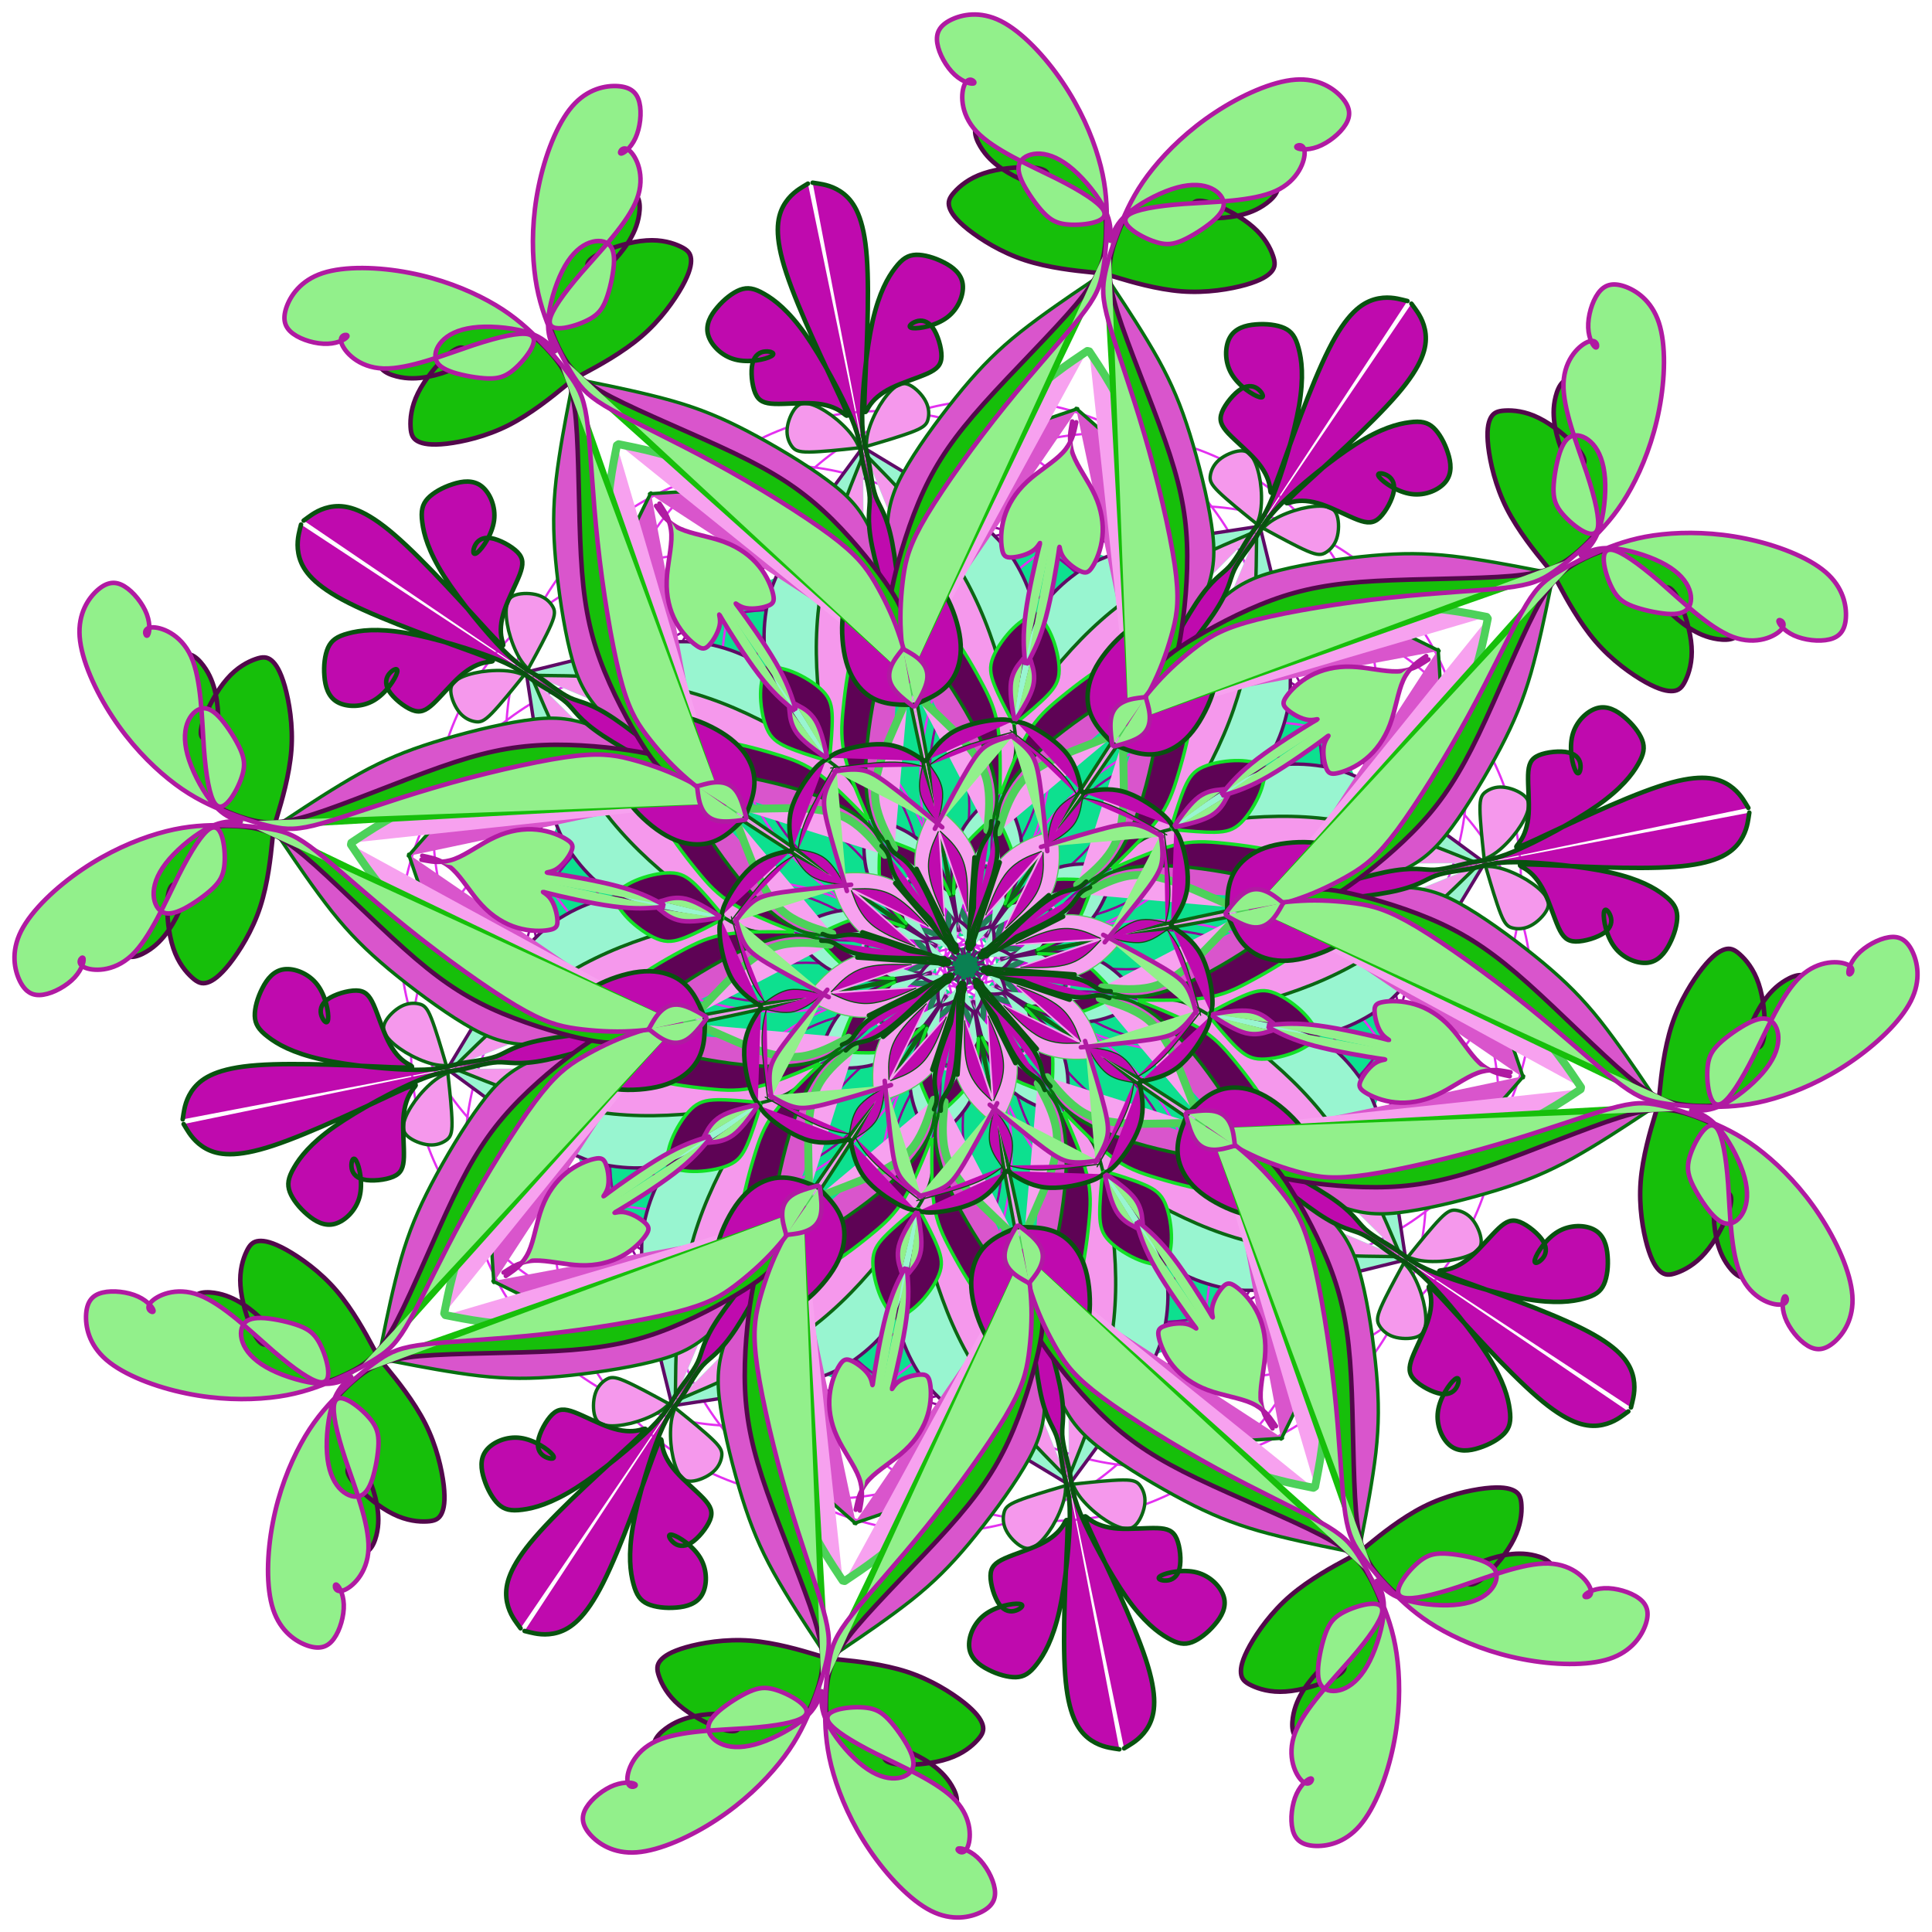 <?xml version="1.0" encoding="utf-8"?>
<!-- Generator: https://www.toybytoy.com/console/Draw-mandala -->
<svg width="527" class="boundless" height="527" viewBox="-589 -589 1705 1705" xmlns="http://www.w3.org/2000/svg" xmlns:xlink="http://www.w3.org/1999/xlink"><style>symbol{overflow: visible;}</style><defs><symbol id="fig1"><circle cx="-22.5" cy="-203.1" r="177.8" fill="#0de08f" stroke="none" stroke-width="0"></circle></symbol><symbol id="fig2"><circle cx="-20.5" cy="-220.1" r="173" fill="none" stroke="#8f0099" stroke-width="2"></circle></symbol><symbol id="fig3"><circle cx="122.5" cy="-229.1" r="241.1" fill="none" stroke="#e330f0" stroke-width="2"></circle></symbol><symbol id="fig4"><circle cx="-6.5" cy="-1.1" r="10" fill="#0a8052" stroke="none" stroke-width="0"></circle></symbol><symbol id="fig5"><path d="M-3.5,-29.1L-5.3,-31.6C-7.2,-34.1,-10.8,-39.1,-12.3,-45.6C-13.8,-52.1,-13.2,-60.1,-10.7,-67.1C-8.2,-74.1,-3.8,-80.1,1.3,-83.9C6.5,-87.7,12.5,-89.4,15.5,-90.2L18.5,-91.1" fill="#0a8052" stroke="#ee90f5" stroke-width="2" stroke-linecap="round"></path></symbol><symbol id="fig6"><path d="M-5.5,-31.1L-5.5,-36.9C-5.5,-42.7,-5.5,-54.4,-1.8,-63.7C1.8,-73.1,9.2,-80.1,12.8,-83.6L16.5,-87.1" fill="#89f5cb" stroke="#6e1075" stroke-width="2" stroke-linecap="round"></path></symbol><symbol id="fig7"><path d="M-8.5,-32.1L-9.5,-28.6C-10.5,-25.1,-12.5,-18.1,-12.5,-13.9C-12.5,-9.7,-10.5,-8.4,-9.5,-7.7L-8.5,-7.1" fill="#89f5cb" stroke="#6e1075" stroke-width="2" stroke-linecap="round"></path></symbol><symbol id="fig8"><path d="M5.5,-23.1L5.3,-27.2C5.2,-31.4,4.8,-39.7,1.8,-46.1C-1.2,-52.4,-6.8,-56.7,-9.7,-58.9L-12.5,-61.1" fill="#22805b" stroke="#cf0dde" stroke-width="3" stroke-linecap="round"></path></symbol><symbol id="fig9"><path d="M2.5,-13.1L3.3,-15.9C4.2,-18.7,5.8,-24.4,4.2,-29.1C2.5,-33.7,-2.5,-37.4,-5,-39.2L-7.5,-41.1" fill="#98f5d0" stroke="#5f0a66" stroke-width="3" stroke-linecap="round"></path></symbol><symbol id="fig10"><path d="M22.5,-34.1L27.2,-41.7C31.8,-49.4,41.2,-64.7,45.8,-78.9C50.5,-93.1,50.5,-106.1,47.3,-118.6C44.2,-131.1,37.8,-143.1,34.7,-149.1L31.5,-155.1" fill="#98f5d0" stroke="#5f0a66" stroke-width="3" stroke-linecap="round"></path></symbol><symbol id="fig11"><path d="M32.5,-154.1L37.5,-175.6C42.5,-197.1,52.5,-240.1,57.3,-267.7C62.2,-295.4,61.8,-307.7,58.8,-320.2C55.8,-332.7,50.2,-345.4,42.7,-357.6C35.2,-369.7,25.8,-381.4,3.2,-398.1C-19.5,-414.7,-55.5,-436.4,-73.5,-447.2L-91.5,-458.1" fill="#98f5d0" stroke="#5f0a66" stroke-width="3" stroke-linecap="round"></path></symbol><symbol id="fig12"><path d="M131.5,-86.1L136,-87.7C140.5,-89.4,149.5,-92.7,157.5,-97.6C165.5,-102.4,172.5,-108.7,184.8,-126.7C197.2,-144.7,214.8,-174.4,227.5,-204.1C240.2,-233.7,247.8,-263.4,251.8,-292.9C255.8,-322.4,256.2,-351.7,256.3,-366.4L256.5,-381.1" fill="#f598ec" stroke="#0a6613" stroke-width="3" stroke-linecap="round"></path></symbol><symbol id="fig13"><path d="M-13.5,-62.1L-20.3,-102.4C-27.2,-142.7,-40.8,-223.4,-50.3,-267.2C-59.8,-311.1,-65.2,-318.1,-68.2,-329.6C-71.2,-341.1,-71.8,-357.1,-74.8,-377.6C-77.8,-398.1,-83.2,-423.1,-85.8,-439.2C-88.5,-455.4,-88.5,-462.7,-86.5,-470.7C-84.5,-478.7,-80.5,-487.4,-76.2,-494.6C-71.8,-501.7,-67.2,-507.4,-62.8,-510.7C-58.5,-514.1,-54.5,-515.1,-49.5,-512.6C-44.5,-510.1,-38.5,-504.1,-35.5,-498.2C-32.5,-492.4,-32.5,-486.7,-33.5,-482.6C-34.5,-478.4,-36.5,-475.7,-46,-471.9C-55.5,-468.1,-72.5,-463.1,-81,-460.6L-89.5,-458.1" fill="#f598ec" stroke="#0a6613" stroke-width="3" stroke-linecap="round"></path></symbol><symbol id="fig14"><path d="M129.5,-87.1L137,-94.4C144.5,-101.7,159.5,-116.4,169,-129.2C178.5,-142.1,182.5,-153.1,187.3,-169.2C192.2,-185.4,197.8,-206.7,200.7,-230.1C203.5,-253.4,203.5,-278.7,203.5,-291.4L203.5,-304.1" fill="#5e0355" stroke="#12e026" stroke-width="3" stroke-linecap="round"></path></symbol><symbol id="fig15"><path d="M34.5,-55.1L36,-58.9C37.5,-62.7,40.5,-70.4,42,-77.7C43.5,-85.1,43.5,-92.1,40.5,-101.6C37.5,-111.1,31.5,-123.1,28.5,-129.1L25.5,-135.1" fill="#5e0355" stroke="#12e026" stroke-width="3" stroke-linecap="round"></path></symbol><symbol id="fig16"><path d="M-122.5,-181.1L-129,-183.1C-135.5,-185.1,-148.5,-189.1,-157.7,-193.1C-166.8,-197.1,-172.2,-201.1,-175.8,-209.6C-179.5,-218.1,-181.5,-231.1,-181.3,-240.7C-181.2,-250.4,-178.8,-256.7,-179.2,-260.7C-179.5,-264.7,-182.5,-266.4,-184,-267.2L-185.5,-268.1" fill="#5e0355" stroke="#12e026" stroke-width="3" stroke-linecap="round"></path></symbol><symbol id="fig17"><path d="M106.5,-74.1L110,-75.7C113.5,-77.4,120.5,-80.7,128.5,-90.6C136.5,-100.4,145.5,-116.7,153.3,-140.6C161.2,-164.4,167.8,-195.7,170.3,-216.7C172.8,-237.7,171.2,-248.4,170.3,-253.7L169.5,-259.1" fill="#d955cc" stroke="#067010" stroke-width="3" stroke-linecap="round"></path></symbol><symbol id="fig18"><path d="M155.5,-229.1L163,-238.2C170.5,-247.4,185.5,-265.7,202.5,-280.1C219.5,-294.4,238.5,-304.7,259.5,-311.2C280.5,-317.7,303.5,-320.4,330.2,-314.2C356.8,-308.1,387.2,-293.1,402.3,-285.6L417.5,-278.1" fill="#d955cc" stroke="#067010" stroke-width="3" stroke-linecap="round"></path></symbol><symbol id="fig19"><path d="M-248.5,-165.1L-262,-174.7C-275.5,-184.4,-302.5,-203.7,-319.5,-221.1C-336.5,-238.4,-343.5,-253.7,-349.3,-277.2C-355.2,-300.7,-359.8,-332.4,-362.2,-358.4C-364.5,-384.4,-364.5,-404.7,-361.7,-429.6C-358.8,-454.4,-353.2,-483.7,-350.3,-498.4L-347.5,-513.1" fill="#d955cc" stroke="#067010" stroke-width="3" stroke-linecap="round"></path></symbol><symbol id="fig20"><path d="M146.5,-216.1L149.5,-220.7C152.5,-225.4,158.5,-234.7,175.5,-247.9C192.5,-261.1,220.5,-278.1,246.2,-289.7C271.8,-301.4,295.2,-307.7,313.2,-311.4C331.2,-315.1,343.8,-316.1,359.7,-316.6C375.5,-317.1,394.5,-317.1,411.7,-315.6C428.8,-314.1,444.2,-311.1,451.8,-309.6L459.5,-308.1" fill="#f7a1ef" stroke="#4dd15a" stroke-width="7" stroke-linecap="round"></path></symbol><symbol id="fig21"><path d="M-71.5,-98.1L-76.3,-103.9C-81.2,-109.7,-90.8,-121.4,-102.5,-128.6C-114.2,-135.7,-127.8,-138.4,-145.7,-139.1C-163.5,-139.7,-185.5,-138.4,-197.7,-138.7C-209.8,-139.1,-212.2,-141.1,-213.3,-142.1L-214.5,-143.1" fill="#f7a1ef" stroke="#4dd15a" stroke-width="7" stroke-linecap="round"></path></symbol><symbol id="fig22"><path d="M3.5,-38.1L5,-42.4C6.5,-46.7,9.5,-55.4,11,-64.6C12.5,-73.7,12.5,-83.4,9.8,-93.2C7.2,-103.1,1.8,-113.1,-6,-122.1C-13.8,-131.1,-24.2,-139.1,-29.3,-143.1L-34.5,-147.1" fill="#f7a1ef" stroke="#4dd15a" stroke-width="1" stroke-linecap="round"></path></symbol><symbol id="fig23"><path d="M17.5,-45.1L20.3,-52.4C23.2,-59.7,28.8,-74.4,37,-83.7C45.2,-93.1,55.8,-97.1,61.2,-99.1L66.5,-101.1" fill="#bf0aae" stroke="#08520f" stroke-width="1" stroke-linecap="round"></path></symbol><symbol id="fig24"><path d="M-22.5,-123.1L-26.3,-127.9C-30.2,-132.7,-37.8,-142.4,-40.2,-151.7C-42.5,-161.1,-39.5,-170.1,-38.7,-174.9C-37.8,-179.7,-39.2,-180.4,-39.8,-180.7L-40.5,-181.1" fill="#bf0aae" stroke="#08520f" stroke-width="1" stroke-linecap="round"></path></symbol><symbol id="fig25"><path d="M-32.5,-177.1L-29.2,-179.6C-25.8,-182.1,-19.2,-187.1,-6.5,-192.1C6.2,-197.1,24.8,-202.1,34.2,-204.6L43.5,-207.1" fill="#bf0aae" stroke="#08520f" stroke-width="1" stroke-linecap="round"></path></symbol><symbol id="fig26"><path d="M-35.5,-181.1L-32.2,-185.9C-28.8,-190.7,-22.2,-200.4,-11.2,-206.7C-0.2,-213.1,15.2,-216.1,24.7,-217.1C34.2,-218.1,37.8,-217.1,39.7,-216.6L41.5,-216.1" fill="#bf0aae" stroke="#08520f" stroke-width="4" stroke-linecap="round"></path></symbol><symbol id="fig27"><path d="M-9.5,-12.1L-62.5,-73.1" fill="#bf0aae" stroke="#08520f" stroke-width="4" stroke-linecap="round"></path></symbol><symbol id="fig28"><path d="M-8.5,-18.1L-18.2,-27.7C-27.8,-37.4,-47.2,-56.7,-56.8,-70.1C-66.5,-83.4,-66.5,-90.7,-67.8,-95.7C-69.2,-100.7,-71.8,-103.4,-73.2,-104.7L-74.5,-106.1" fill="#bf0aae" stroke="#08520f" stroke-width="4" stroke-linecap="round"></path></symbol><symbol id="fig29"><path d="M230.5,-47.1L230.5,-50.7C230.5,-54.4,230.5,-61.7,231.8,-68.9C233.2,-76.1,235.8,-83.1,241.5,-89.6C247.2,-96.1,255.8,-102.1,268.2,-105.6C280.5,-109.1,296.5,-110.1,308.5,-108.7C320.5,-107.4,328.5,-103.7,334.7,-102.7C340.8,-101.7,345.2,-103.4,347.3,-104.2L349.5,-105.1" fill="#bf0aae" stroke="#08520f" stroke-width="4" stroke-linecap="round"></path></symbol><symbol id="fig30"><path d="M-219.5,-145.1L-236.8,-159.7C-254.2,-174.4,-288.8,-203.7,-310.3,-218.2C-331.8,-232.7,-340.2,-232.4,-349.5,-236.7C-358.8,-241.1,-369.2,-250.1,-377.7,-255.6C-386.2,-261.1,-392.8,-263.1,-408,-278.4C-423.2,-293.7,-446.8,-322.4,-460.7,-344.2C-474.5,-366.1,-478.5,-381.1,-479.8,-391.4C-481.2,-401.7,-479.8,-407.4,-475,-412.6C-470.2,-417.7,-461.8,-422.4,-453,-425.2C-444.2,-428.1,-434.8,-429.1,-427.5,-423.4C-420.2,-417.7,-414.8,-405.4,-416.5,-393.1C-418.2,-380.7,-426.8,-368.4,-431.2,-364.9C-435.5,-361.4,-435.5,-366.7,-433.3,-371.1C-431.2,-375.4,-426.8,-378.7,-419.3,-377.6C-411.8,-376.4,-401.2,-370.7,-395.8,-365.2C-390.5,-359.7,-390.5,-354.4,-393.8,-345.6C-397.2,-336.7,-403.8,-324.4,-407.3,-314.1C-410.8,-303.7,-411.2,-295.4,-409.7,-288.7C-408.2,-282.1,-404.8,-277.1,-422.2,-295.9C-439.5,-314.7,-477.5,-357.4,-504.2,-380.4C-530.8,-403.4,-546.2,-406.7,-557.7,-405.6C-569.2,-404.4,-576.8,-398.7,-580.7,-395.9L-584.5,-393.1" fill="#bf0aae" stroke="#08520f" stroke-width="4" stroke-linecap="round"></path></symbol><symbol id="fig31"><path d="M143.5,-216.1L149.2,-221.4C154.8,-226.7,166.2,-237.4,173.8,-247.9C181.5,-258.4,185.5,-268.7,189.2,-290.1C192.8,-311.4,196.2,-343.7,195,-372.9C193.8,-402.1,188.2,-428.1,175.5,-464.2C162.8,-500.4,143.2,-546.7,133.8,-576.4C124.5,-606.1,125.5,-619.1,129.8,-634.1C134.2,-649.1,141.8,-666.1,154,-681.9C166.2,-697.7,182.8,-712.4,206,-714.7C229.2,-717.1,258.8,-707.1,269.8,-697.6C280.8,-688.1,273.2,-679.1,265.2,-673.1C257.2,-667.1,248.8,-664.1,240.2,-662.2C231.5,-660.4,222.5,-659.7,216.3,-660.1C210.2,-660.4,206.8,-661.7,204.2,-664.4C201.5,-667.1,199.5,-671.1,201,-673.4C202.5,-675.7,207.5,-676.4,217.7,-672.7C227.8,-669.1,243.2,-661.1,253.3,-652.2C263.5,-643.4,268.5,-633.7,270.8,-627.1C273.2,-620.4,272.8,-616.7,269.7,-612.9C266.5,-609.1,260.5,-605.1,247,-601.2C233.5,-597.4,212.5,-593.7,190.3,-595.4C168.2,-597.1,144.8,-604.1,133.2,-607.6L121.5,-611.1" fill="#16bf0a" stroke="#52084b" stroke-width="4" stroke-linecap="round"></path></symbol><symbol id="fig32"><path d="M143.5,-212.1L147.5,-218.2C151.5,-224.4,159.5,-236.7,166.3,-251.1C173.2,-265.4,178.8,-281.7,182.7,-296.6C186.5,-311.4,188.5,-324.7,184.2,-354.2C179.8,-383.7,169.2,-429.4,157.3,-469.7C145.5,-510.1,132.5,-545.1,126.2,-567.4C119.8,-589.7,120.2,-599.4,123,-612.4C125.8,-625.4,131.2,-641.7,137.7,-657.2C144.2,-672.7,151.8,-687.4,165,-703.7C178.2,-720.1,196.8,-738.1,219.8,-753.2C242.8,-768.4,270.2,-780.7,290.7,-782.2C311.2,-783.7,324.8,-774.4,332,-766.1C339.2,-757.7,339.8,-750.4,335,-742.6C330.2,-734.7,319.8,-726.4,310.3,-722.9C300.8,-719.4,292.2,-720.7,291.5,-722.6C290.8,-724.4,298.2,-726.7,298.8,-718.9C299.5,-711.1,293.5,-693.1,273.2,-683.9C252.8,-674.7,218.2,-674.4,192.5,-672.6C166.8,-670.7,150.2,-667.4,143.8,-663.1C137.5,-658.7,141.5,-653.4,147.8,-648.7C154.2,-644.1,162.8,-640.1,170,-638.2C177.2,-636.4,182.8,-636.7,191.2,-640.4C199.5,-644.1,210.5,-651.1,217.7,-657.2C224.8,-663.4,228.2,-668.7,227.3,-674.1C226.5,-679.4,221.5,-684.7,213.7,-687.4C205.8,-690.1,195.2,-690.1,181.7,-685.6C168.2,-681.1,151.8,-672.1,142.3,-663.7C132.8,-655.4,130.2,-647.7,128.8,-643.9L127.5,-640.1" fill="#92f08b" stroke="#b01aa2" stroke-width="4" stroke-linecap="round"></path></symbol><symbol id="fig33"><path d="M-46.5,-229.1L-50.2,-231.9C-53.8,-234.7,-61.2,-240.4,-64.8,-246.2C-68.5,-252.1,-68.5,-258.1,-66.3,-263.7C-64.2,-269.4,-59.8,-274.7,-57.7,-277.4L-55.5,-280.1" fill="#92f08b" stroke="#b01aa2" stroke-width="4" stroke-linecap="round"></path></symbol><symbol id="fig34"><path d="M-27.5,-121.1L-22,-131.4C-16.5,-141.7,-5.5,-162.4,2.2,-175.1C9.8,-187.7,14.2,-192.4,20.2,-195.7C26.2,-199.1,33.8,-201.1,37.7,-202.1L41.5,-203.1" fill="#92f08b" stroke="#b01aa2" stroke-width="4" stroke-linecap="round"></path></symbol><symbol id="fig35"><path d="M42.5,-218.1L41.5,-224.1C40.5,-230.1,38.5,-242.1,39.8,-250.9C41.2,-259.7,45.8,-265.4,48.2,-268.2L50.5,-271.1" fill="#92f08b" stroke="#b01aa2" stroke-width="4" stroke-linecap="round"></path></symbol><symbol id="fig36"><path d="M-150.5,-227.1L-152.3,-232.9C-154.2,-238.7,-157.8,-250.4,-167.7,-267.4C-177.5,-284.4,-193.5,-306.7,-199.8,-315.2C-206.2,-323.7,-202.8,-318.4,-196.5,-316.4C-190.2,-314.4,-180.8,-315.7,-175.5,-317.6C-170.2,-319.4,-168.8,-321.7,-170.2,-327.9C-171.5,-334.1,-175.5,-344.1,-182.7,-352.9C-189.8,-361.7,-200.2,-369.4,-213.2,-374.2C-226.2,-379.1,-241.8,-381.1,-252.3,-385.9C-262.8,-390.7,-268.2,-398.4,-270.8,-402.2L-273.5,-406.1" fill="#92f08b" stroke="#b01aa2" stroke-width="4" stroke-linecap="round"></path></symbol></defs><g transform="translate(263.5, 263.5)"><g id="layer1"><use xlink:href="#fig1" transform="rotate(0)"></use><use xlink:href="#fig1" transform="rotate(22.5)"></use><use xlink:href="#fig1" transform="rotate(45)"></use><use xlink:href="#fig1" transform="rotate(67.5)"></use><use xlink:href="#fig1" transform="rotate(90)"></use><use xlink:href="#fig1" transform="rotate(112.5)"></use><use xlink:href="#fig1" transform="rotate(135)"></use><use xlink:href="#fig1" transform="rotate(157.5)"></use><use xlink:href="#fig1" transform="rotate(180)"></use><use xlink:href="#fig1" transform="rotate(202.5)"></use><use xlink:href="#fig1" transform="rotate(225)"></use><use xlink:href="#fig1" transform="rotate(247.5)"></use><use xlink:href="#fig1" transform="rotate(270)"></use><use xlink:href="#fig1" transform="rotate(292.5)"></use><use xlink:href="#fig1" transform="rotate(315)"></use><use xlink:href="#fig1" transform="rotate(337.5)"></use></g><g id="layer2"><use xlink:href="#fig2" transform="rotate(0)"></use><use xlink:href="#fig2" transform="rotate(22.5)"></use><use xlink:href="#fig2" transform="rotate(45)"></use><use xlink:href="#fig2" transform="rotate(67.5)"></use><use xlink:href="#fig2" transform="rotate(90)"></use><use xlink:href="#fig2" transform="rotate(112.5)"></use><use xlink:href="#fig2" transform="rotate(135)"></use><use xlink:href="#fig2" transform="rotate(157.5)"></use><use xlink:href="#fig2" transform="rotate(180)"></use><use xlink:href="#fig2" transform="rotate(202.5)"></use><use xlink:href="#fig2" transform="rotate(225)"></use><use xlink:href="#fig2" transform="rotate(247.5)"></use><use xlink:href="#fig2" transform="rotate(270)"></use><use xlink:href="#fig2" transform="rotate(292.5)"></use><use xlink:href="#fig2" transform="rotate(315)"></use><use xlink:href="#fig2" transform="rotate(337.5)"></use></g><g id="layer3"><use xlink:href="#fig3" transform="rotate(0)"></use><use xlink:href="#fig3" transform="rotate(22.5)"></use><use xlink:href="#fig3" transform="rotate(45)"></use><use xlink:href="#fig3" transform="rotate(67.5)"></use><use xlink:href="#fig3" transform="rotate(90)"></use><use xlink:href="#fig3" transform="rotate(112.5)"></use><use xlink:href="#fig3" transform="rotate(135)"></use><use xlink:href="#fig3" transform="rotate(157.5)"></use><use xlink:href="#fig3" transform="rotate(180)"></use><use xlink:href="#fig3" transform="rotate(202.5)"></use><use xlink:href="#fig3" transform="rotate(225)"></use><use xlink:href="#fig3" transform="rotate(247.5)"></use><use xlink:href="#fig3" transform="rotate(270)"></use><use xlink:href="#fig3" transform="rotate(292.5)"></use><use xlink:href="#fig3" transform="rotate(315)"></use><use xlink:href="#fig3" transform="rotate(337.5)"></use></g><g id="layer4"><use xlink:href="#fig4" transform="rotate(0)"></use><use xlink:href="#fig4" transform="rotate(22.5)"></use><use xlink:href="#fig4" transform="rotate(45)"></use><use xlink:href="#fig4" transform="rotate(67.5)"></use><use xlink:href="#fig4" transform="rotate(90)"></use><use xlink:href="#fig4" transform="rotate(112.5)"></use><use xlink:href="#fig4" transform="rotate(135)"></use><use xlink:href="#fig4" transform="rotate(157.5)"></use><use xlink:href="#fig4" transform="rotate(180)"></use><use xlink:href="#fig4" transform="rotate(202.5)"></use><use xlink:href="#fig4" transform="rotate(225)"></use><use xlink:href="#fig4" transform="rotate(247.5)"></use><use xlink:href="#fig4" transform="rotate(270)"></use><use xlink:href="#fig4" transform="rotate(292.5)"></use><use xlink:href="#fig4" transform="rotate(315)"></use><use xlink:href="#fig4" transform="rotate(337.5)"></use></g><g id="layer5"><use xlink:href="#fig5" transform="rotate(0)"></use><use xlink:href="#fig5" transform="rotate(22.5) scale(-1,1)"></use><use xlink:href="#fig5" transform="rotate(45)"></use><use xlink:href="#fig5" transform="rotate(67.5) scale(-1,1)"></use><use xlink:href="#fig5" transform="rotate(90)"></use><use xlink:href="#fig5" transform="rotate(112.5) scale(-1,1)"></use><use xlink:href="#fig5" transform="rotate(135)"></use><use xlink:href="#fig5" transform="rotate(157.5) scale(-1,1)"></use><use xlink:href="#fig5" transform="rotate(180)"></use><use xlink:href="#fig5" transform="rotate(202.5) scale(-1,1)"></use><use xlink:href="#fig5" transform="rotate(225)"></use><use xlink:href="#fig5" transform="rotate(247.5) scale(-1,1)"></use><use xlink:href="#fig5" transform="rotate(270)"></use><use xlink:href="#fig5" transform="rotate(292.5) scale(-1,1)"></use><use xlink:href="#fig5" transform="rotate(315)"></use><use xlink:href="#fig5" transform="rotate(337.5) scale(-1,1)"></use></g><g id="layer6"><use xlink:href="#fig6" transform="rotate(0)"></use><use xlink:href="#fig6" transform="rotate(22.5) scale(-1,1)"></use><use xlink:href="#fig6" transform="rotate(45)"></use><use xlink:href="#fig6" transform="rotate(67.5) scale(-1,1)"></use><use xlink:href="#fig6" transform="rotate(90)"></use><use xlink:href="#fig6" transform="rotate(112.5) scale(-1,1)"></use><use xlink:href="#fig6" transform="rotate(135)"></use><use xlink:href="#fig6" transform="rotate(157.5) scale(-1,1)"></use><use xlink:href="#fig6" transform="rotate(180)"></use><use xlink:href="#fig6" transform="rotate(202.5) scale(-1,1)"></use><use xlink:href="#fig6" transform="rotate(225)"></use><use xlink:href="#fig6" transform="rotate(247.5) scale(-1,1)"></use><use xlink:href="#fig6" transform="rotate(270)"></use><use xlink:href="#fig6" transform="rotate(292.5) scale(-1,1)"></use><use xlink:href="#fig6" transform="rotate(315)"></use><use xlink:href="#fig6" transform="rotate(337.5) scale(-1,1)"></use></g><g id="layer7"><use xlink:href="#fig7" transform="rotate(0)"></use><use xlink:href="#fig7" transform="rotate(22.5) scale(-1,1)"></use><use xlink:href="#fig7" transform="rotate(45)"></use><use xlink:href="#fig7" transform="rotate(67.5) scale(-1,1)"></use><use xlink:href="#fig7" transform="rotate(90)"></use><use xlink:href="#fig7" transform="rotate(112.5) scale(-1,1)"></use><use xlink:href="#fig7" transform="rotate(135)"></use><use xlink:href="#fig7" transform="rotate(157.5) scale(-1,1)"></use><use xlink:href="#fig7" transform="rotate(180)"></use><use xlink:href="#fig7" transform="rotate(202.5) scale(-1,1)"></use><use xlink:href="#fig7" transform="rotate(225)"></use><use xlink:href="#fig7" transform="rotate(247.5) scale(-1,1)"></use><use xlink:href="#fig7" transform="rotate(270)"></use><use xlink:href="#fig7" transform="rotate(292.5) scale(-1,1)"></use><use xlink:href="#fig7" transform="rotate(315)"></use><use xlink:href="#fig7" transform="rotate(337.5) scale(-1,1)"></use></g><g id="layer8"><use xlink:href="#fig8" transform="rotate(0)"></use><use xlink:href="#fig8" transform="rotate(22.5) scale(-1,1)"></use><use xlink:href="#fig8" transform="rotate(45)"></use><use xlink:href="#fig8" transform="rotate(67.5) scale(-1,1)"></use><use xlink:href="#fig8" transform="rotate(90)"></use><use xlink:href="#fig8" transform="rotate(112.5) scale(-1,1)"></use><use xlink:href="#fig8" transform="rotate(135)"></use><use xlink:href="#fig8" transform="rotate(157.5) scale(-1,1)"></use><use xlink:href="#fig8" transform="rotate(180)"></use><use xlink:href="#fig8" transform="rotate(202.5) scale(-1,1)"></use><use xlink:href="#fig8" transform="rotate(225)"></use><use xlink:href="#fig8" transform="rotate(247.5) scale(-1,1)"></use><use xlink:href="#fig8" transform="rotate(270)"></use><use xlink:href="#fig8" transform="rotate(292.5) scale(-1,1)"></use><use xlink:href="#fig8" transform="rotate(315)"></use><use xlink:href="#fig8" transform="rotate(337.5) scale(-1,1)"></use></g><g id="layer9"><use xlink:href="#fig9" transform="rotate(0)"></use><use xlink:href="#fig9" transform="rotate(22.5) scale(-1,1)"></use><use xlink:href="#fig9" transform="rotate(45)"></use><use xlink:href="#fig9" transform="rotate(67.5) scale(-1,1)"></use><use xlink:href="#fig9" transform="rotate(90)"></use><use xlink:href="#fig9" transform="rotate(112.5) scale(-1,1)"></use><use xlink:href="#fig9" transform="rotate(135)"></use><use xlink:href="#fig9" transform="rotate(157.5) scale(-1,1)"></use><use xlink:href="#fig9" transform="rotate(180)"></use><use xlink:href="#fig9" transform="rotate(202.5) scale(-1,1)"></use><use xlink:href="#fig9" transform="rotate(225)"></use><use xlink:href="#fig9" transform="rotate(247.5) scale(-1,1)"></use><use xlink:href="#fig9" transform="rotate(270)"></use><use xlink:href="#fig9" transform="rotate(292.5) scale(-1,1)"></use><use xlink:href="#fig9" transform="rotate(315)"></use><use xlink:href="#fig9" transform="rotate(337.5) scale(-1,1)"></use></g><g id="layer10"><use xlink:href="#fig10" transform="rotate(0)"></use><use xlink:href="#fig10" transform="rotate(22.5) scale(-1,1)"></use><use xlink:href="#fig10" transform="rotate(45)"></use><use xlink:href="#fig10" transform="rotate(67.5) scale(-1,1)"></use><use xlink:href="#fig10" transform="rotate(90)"></use><use xlink:href="#fig10" transform="rotate(112.5) scale(-1,1)"></use><use xlink:href="#fig10" transform="rotate(135)"></use><use xlink:href="#fig10" transform="rotate(157.5) scale(-1,1)"></use><use xlink:href="#fig10" transform="rotate(180)"></use><use xlink:href="#fig10" transform="rotate(202.5) scale(-1,1)"></use><use xlink:href="#fig10" transform="rotate(225)"></use><use xlink:href="#fig10" transform="rotate(247.5) scale(-1,1)"></use><use xlink:href="#fig10" transform="rotate(270)"></use><use xlink:href="#fig10" transform="rotate(292.5) scale(-1,1)"></use><use xlink:href="#fig10" transform="rotate(315)"></use><use xlink:href="#fig10" transform="rotate(337.5) scale(-1,1)"></use></g><g id="layer11"><use xlink:href="#fig11" transform="rotate(0)"></use><use xlink:href="#fig11" transform="rotate(22.5) scale(-1,1)"></use><use xlink:href="#fig11" transform="rotate(45)"></use><use xlink:href="#fig11" transform="rotate(67.5) scale(-1,1)"></use><use xlink:href="#fig11" transform="rotate(90)"></use><use xlink:href="#fig11" transform="rotate(112.5) scale(-1,1)"></use><use xlink:href="#fig11" transform="rotate(135)"></use><use xlink:href="#fig11" transform="rotate(157.5) scale(-1,1)"></use><use xlink:href="#fig11" transform="rotate(180)"></use><use xlink:href="#fig11" transform="rotate(202.5) scale(-1,1)"></use><use xlink:href="#fig11" transform="rotate(225)"></use><use xlink:href="#fig11" transform="rotate(247.5) scale(-1,1)"></use><use xlink:href="#fig11" transform="rotate(270)"></use><use xlink:href="#fig11" transform="rotate(292.5) scale(-1,1)"></use><use xlink:href="#fig11" transform="rotate(315)"></use><use xlink:href="#fig11" transform="rotate(337.5) scale(-1,1)"></use></g><g id="layer12"><use xlink:href="#fig12" transform="rotate(0)"></use><use xlink:href="#fig12" transform="rotate(22.5) scale(-1,1)"></use><use xlink:href="#fig12" transform="rotate(45)"></use><use xlink:href="#fig12" transform="rotate(67.5) scale(-1,1)"></use><use xlink:href="#fig12" transform="rotate(90)"></use><use xlink:href="#fig12" transform="rotate(112.5) scale(-1,1)"></use><use xlink:href="#fig12" transform="rotate(135)"></use><use xlink:href="#fig12" transform="rotate(157.5) scale(-1,1)"></use><use xlink:href="#fig12" transform="rotate(180)"></use><use xlink:href="#fig12" transform="rotate(202.5) scale(-1,1)"></use><use xlink:href="#fig12" transform="rotate(225)"></use><use xlink:href="#fig12" transform="rotate(247.5) scale(-1,1)"></use><use xlink:href="#fig12" transform="rotate(270)"></use><use xlink:href="#fig12" transform="rotate(292.5) scale(-1,1)"></use><use xlink:href="#fig12" transform="rotate(315)"></use><use xlink:href="#fig12" transform="rotate(337.5) scale(-1,1)"></use></g><g id="layer13"><use xlink:href="#fig13" transform="rotate(0)"></use><use xlink:href="#fig13" transform="rotate(22.5) scale(-1,1)"></use><use xlink:href="#fig13" transform="rotate(45)"></use><use xlink:href="#fig13" transform="rotate(67.5) scale(-1,1)"></use><use xlink:href="#fig13" transform="rotate(90)"></use><use xlink:href="#fig13" transform="rotate(112.5) scale(-1,1)"></use><use xlink:href="#fig13" transform="rotate(135)"></use><use xlink:href="#fig13" transform="rotate(157.5) scale(-1,1)"></use><use xlink:href="#fig13" transform="rotate(180)"></use><use xlink:href="#fig13" transform="rotate(202.5) scale(-1,1)"></use><use xlink:href="#fig13" transform="rotate(225)"></use><use xlink:href="#fig13" transform="rotate(247.5) scale(-1,1)"></use><use xlink:href="#fig13" transform="rotate(270)"></use><use xlink:href="#fig13" transform="rotate(292.5) scale(-1,1)"></use><use xlink:href="#fig13" transform="rotate(315)"></use><use xlink:href="#fig13" transform="rotate(337.5) scale(-1,1)"></use></g><g id="layer14"><use xlink:href="#fig14" transform="rotate(0)"></use><use xlink:href="#fig14" transform="rotate(22.5) scale(-1,1)"></use><use xlink:href="#fig14" transform="rotate(45)"></use><use xlink:href="#fig14" transform="rotate(67.5) scale(-1,1)"></use><use xlink:href="#fig14" transform="rotate(90)"></use><use xlink:href="#fig14" transform="rotate(112.5) scale(-1,1)"></use><use xlink:href="#fig14" transform="rotate(135)"></use><use xlink:href="#fig14" transform="rotate(157.5) scale(-1,1)"></use><use xlink:href="#fig14" transform="rotate(180)"></use><use xlink:href="#fig14" transform="rotate(202.5) scale(-1,1)"></use><use xlink:href="#fig14" transform="rotate(225)"></use><use xlink:href="#fig14" transform="rotate(247.5) scale(-1,1)"></use><use xlink:href="#fig14" transform="rotate(270)"></use><use xlink:href="#fig14" transform="rotate(292.5) scale(-1,1)"></use><use xlink:href="#fig14" transform="rotate(315)"></use><use xlink:href="#fig14" transform="rotate(337.5) scale(-1,1)"></use></g><g id="layer15"><use xlink:href="#fig15" transform="rotate(0)"></use><use xlink:href="#fig15" transform="rotate(22.5) scale(-1,1)"></use><use xlink:href="#fig15" transform="rotate(45)"></use><use xlink:href="#fig15" transform="rotate(67.5) scale(-1,1)"></use><use xlink:href="#fig15" transform="rotate(90)"></use><use xlink:href="#fig15" transform="rotate(112.5) scale(-1,1)"></use><use xlink:href="#fig15" transform="rotate(135)"></use><use xlink:href="#fig15" transform="rotate(157.5) scale(-1,1)"></use><use xlink:href="#fig15" transform="rotate(180)"></use><use xlink:href="#fig15" transform="rotate(202.5) scale(-1,1)"></use><use xlink:href="#fig15" transform="rotate(225)"></use><use xlink:href="#fig15" transform="rotate(247.5) scale(-1,1)"></use><use xlink:href="#fig15" transform="rotate(270)"></use><use xlink:href="#fig15" transform="rotate(292.5) scale(-1,1)"></use><use xlink:href="#fig15" transform="rotate(315)"></use><use xlink:href="#fig15" transform="rotate(337.5) scale(-1,1)"></use></g><g id="layer16"><use xlink:href="#fig16" transform="rotate(0)"></use><use xlink:href="#fig16" transform="rotate(22.5) scale(-1,1)"></use><use xlink:href="#fig16" transform="rotate(45)"></use><use xlink:href="#fig16" transform="rotate(67.5) scale(-1,1)"></use><use xlink:href="#fig16" transform="rotate(90)"></use><use xlink:href="#fig16" transform="rotate(112.5) scale(-1,1)"></use><use xlink:href="#fig16" transform="rotate(135)"></use><use xlink:href="#fig16" transform="rotate(157.5) scale(-1,1)"></use><use xlink:href="#fig16" transform="rotate(180)"></use><use xlink:href="#fig16" transform="rotate(202.5) scale(-1,1)"></use><use xlink:href="#fig16" transform="rotate(225)"></use><use xlink:href="#fig16" transform="rotate(247.5) scale(-1,1)"></use><use xlink:href="#fig16" transform="rotate(270)"></use><use xlink:href="#fig16" transform="rotate(292.5) scale(-1,1)"></use><use xlink:href="#fig16" transform="rotate(315)"></use><use xlink:href="#fig16" transform="rotate(337.5) scale(-1,1)"></use></g><g id="layer17"><use xlink:href="#fig17" transform="rotate(0)"></use><use xlink:href="#fig17" transform="rotate(22.5) scale(-1,1)"></use><use xlink:href="#fig17" transform="rotate(45)"></use><use xlink:href="#fig17" transform="rotate(67.5) scale(-1,1)"></use><use xlink:href="#fig17" transform="rotate(90)"></use><use xlink:href="#fig17" transform="rotate(112.5) scale(-1,1)"></use><use xlink:href="#fig17" transform="rotate(135)"></use><use xlink:href="#fig17" transform="rotate(157.5) scale(-1,1)"></use><use xlink:href="#fig17" transform="rotate(180)"></use><use xlink:href="#fig17" transform="rotate(202.5) scale(-1,1)"></use><use xlink:href="#fig17" transform="rotate(225)"></use><use xlink:href="#fig17" transform="rotate(247.5) scale(-1,1)"></use><use xlink:href="#fig17" transform="rotate(270)"></use><use xlink:href="#fig17" transform="rotate(292.5) scale(-1,1)"></use><use xlink:href="#fig17" transform="rotate(315)"></use><use xlink:href="#fig17" transform="rotate(337.5) scale(-1,1)"></use></g><g id="layer18"><use xlink:href="#fig18" transform="rotate(0)"></use><use xlink:href="#fig18" transform="rotate(22.5) scale(-1,1)"></use><use xlink:href="#fig18" transform="rotate(45)"></use><use xlink:href="#fig18" transform="rotate(67.5) scale(-1,1)"></use><use xlink:href="#fig18" transform="rotate(90)"></use><use xlink:href="#fig18" transform="rotate(112.5) scale(-1,1)"></use><use xlink:href="#fig18" transform="rotate(135)"></use><use xlink:href="#fig18" transform="rotate(157.5) scale(-1,1)"></use><use xlink:href="#fig18" transform="rotate(180)"></use><use xlink:href="#fig18" transform="rotate(202.5) scale(-1,1)"></use><use xlink:href="#fig18" transform="rotate(225)"></use><use xlink:href="#fig18" transform="rotate(247.5) scale(-1,1)"></use><use xlink:href="#fig18" transform="rotate(270)"></use><use xlink:href="#fig18" transform="rotate(292.5) scale(-1,1)"></use><use xlink:href="#fig18" transform="rotate(315)"></use><use xlink:href="#fig18" transform="rotate(337.5) scale(-1,1)"></use></g><g id="layer19"><use xlink:href="#fig19" transform="rotate(0)"></use><use xlink:href="#fig19" transform="rotate(22.5) scale(-1,1)"></use><use xlink:href="#fig19" transform="rotate(45)"></use><use xlink:href="#fig19" transform="rotate(67.5) scale(-1,1)"></use><use xlink:href="#fig19" transform="rotate(90)"></use><use xlink:href="#fig19" transform="rotate(112.5) scale(-1,1)"></use><use xlink:href="#fig19" transform="rotate(135)"></use><use xlink:href="#fig19" transform="rotate(157.5) scale(-1,1)"></use><use xlink:href="#fig19" transform="rotate(180)"></use><use xlink:href="#fig19" transform="rotate(202.5) scale(-1,1)"></use><use xlink:href="#fig19" transform="rotate(225)"></use><use xlink:href="#fig19" transform="rotate(247.5) scale(-1,1)"></use><use xlink:href="#fig19" transform="rotate(270)"></use><use xlink:href="#fig19" transform="rotate(292.5) scale(-1,1)"></use><use xlink:href="#fig19" transform="rotate(315)"></use><use xlink:href="#fig19" transform="rotate(337.5) scale(-1,1)"></use></g><g id="layer20"><use xlink:href="#fig20" transform="rotate(0)"></use><use xlink:href="#fig20" transform="rotate(22.5) scale(-1,1)"></use><use xlink:href="#fig20" transform="rotate(45)"></use><use xlink:href="#fig20" transform="rotate(67.5) scale(-1,1)"></use><use xlink:href="#fig20" transform="rotate(90)"></use><use xlink:href="#fig20" transform="rotate(112.5) scale(-1,1)"></use><use xlink:href="#fig20" transform="rotate(135)"></use><use xlink:href="#fig20" transform="rotate(157.5) scale(-1,1)"></use><use xlink:href="#fig20" transform="rotate(180)"></use><use xlink:href="#fig20" transform="rotate(202.5) scale(-1,1)"></use><use xlink:href="#fig20" transform="rotate(225)"></use><use xlink:href="#fig20" transform="rotate(247.5) scale(-1,1)"></use><use xlink:href="#fig20" transform="rotate(270)"></use><use xlink:href="#fig20" transform="rotate(292.5) scale(-1,1)"></use><use xlink:href="#fig20" transform="rotate(315)"></use><use xlink:href="#fig20" transform="rotate(337.5) scale(-1,1)"></use></g><g id="layer21"><use xlink:href="#fig21" transform="rotate(0)"></use><use xlink:href="#fig21" transform="rotate(22.5) scale(-1,1)"></use><use xlink:href="#fig21" transform="rotate(45)"></use><use xlink:href="#fig21" transform="rotate(67.5) scale(-1,1)"></use><use xlink:href="#fig21" transform="rotate(90)"></use><use xlink:href="#fig21" transform="rotate(112.5) scale(-1,1)"></use><use xlink:href="#fig21" transform="rotate(135)"></use><use xlink:href="#fig21" transform="rotate(157.5) scale(-1,1)"></use><use xlink:href="#fig21" transform="rotate(180)"></use><use xlink:href="#fig21" transform="rotate(202.5) scale(-1,1)"></use><use xlink:href="#fig21" transform="rotate(225)"></use><use xlink:href="#fig21" transform="rotate(247.5) scale(-1,1)"></use><use xlink:href="#fig21" transform="rotate(270)"></use><use xlink:href="#fig21" transform="rotate(292.5) scale(-1,1)"></use><use xlink:href="#fig21" transform="rotate(315)"></use><use xlink:href="#fig21" transform="rotate(337.5) scale(-1,1)"></use></g><g id="layer22"><use xlink:href="#fig22" transform="rotate(0)"></use><use xlink:href="#fig22" transform="rotate(22.5) scale(-1,1)"></use><use xlink:href="#fig22" transform="rotate(45)"></use><use xlink:href="#fig22" transform="rotate(67.5) scale(-1,1)"></use><use xlink:href="#fig22" transform="rotate(90)"></use><use xlink:href="#fig22" transform="rotate(112.5) scale(-1,1)"></use><use xlink:href="#fig22" transform="rotate(135)"></use><use xlink:href="#fig22" transform="rotate(157.5) scale(-1,1)"></use><use xlink:href="#fig22" transform="rotate(180)"></use><use xlink:href="#fig22" transform="rotate(202.5) scale(-1,1)"></use><use xlink:href="#fig22" transform="rotate(225)"></use><use xlink:href="#fig22" transform="rotate(247.5) scale(-1,1)"></use><use xlink:href="#fig22" transform="rotate(270)"></use><use xlink:href="#fig22" transform="rotate(292.5) scale(-1,1)"></use><use xlink:href="#fig22" transform="rotate(315)"></use><use xlink:href="#fig22" transform="rotate(337.5) scale(-1,1)"></use></g><g id="layer23"><use xlink:href="#fig23" transform="rotate(0)"></use><use xlink:href="#fig23" transform="rotate(22.5) scale(-1,1)"></use><use xlink:href="#fig23" transform="rotate(45)"></use><use xlink:href="#fig23" transform="rotate(67.5) scale(-1,1)"></use><use xlink:href="#fig23" transform="rotate(90)"></use><use xlink:href="#fig23" transform="rotate(112.5) scale(-1,1)"></use><use xlink:href="#fig23" transform="rotate(135)"></use><use xlink:href="#fig23" transform="rotate(157.5) scale(-1,1)"></use><use xlink:href="#fig23" transform="rotate(180)"></use><use xlink:href="#fig23" transform="rotate(202.5) scale(-1,1)"></use><use xlink:href="#fig23" transform="rotate(225)"></use><use xlink:href="#fig23" transform="rotate(247.5) scale(-1,1)"></use><use xlink:href="#fig23" transform="rotate(270)"></use><use xlink:href="#fig23" transform="rotate(292.5) scale(-1,1)"></use><use xlink:href="#fig23" transform="rotate(315)"></use><use xlink:href="#fig23" transform="rotate(337.5) scale(-1,1)"></use></g><g id="layer24"><use xlink:href="#fig24" transform="rotate(0)"></use><use xlink:href="#fig24" transform="rotate(22.5) scale(-1,1)"></use><use xlink:href="#fig24" transform="rotate(45)"></use><use xlink:href="#fig24" transform="rotate(67.5) scale(-1,1)"></use><use xlink:href="#fig24" transform="rotate(90)"></use><use xlink:href="#fig24" transform="rotate(112.5) scale(-1,1)"></use><use xlink:href="#fig24" transform="rotate(135)"></use><use xlink:href="#fig24" transform="rotate(157.5) scale(-1,1)"></use><use xlink:href="#fig24" transform="rotate(180)"></use><use xlink:href="#fig24" transform="rotate(202.5) scale(-1,1)"></use><use xlink:href="#fig24" transform="rotate(225)"></use><use xlink:href="#fig24" transform="rotate(247.5) scale(-1,1)"></use><use xlink:href="#fig24" transform="rotate(270)"></use><use xlink:href="#fig24" transform="rotate(292.5) scale(-1,1)"></use><use xlink:href="#fig24" transform="rotate(315)"></use><use xlink:href="#fig24" transform="rotate(337.5) scale(-1,1)"></use></g><g id="layer25"><use xlink:href="#fig25" transform="rotate(0)"></use><use xlink:href="#fig25" transform="rotate(22.5) scale(-1,1)"></use><use xlink:href="#fig25" transform="rotate(45)"></use><use xlink:href="#fig25" transform="rotate(67.5) scale(-1,1)"></use><use xlink:href="#fig25" transform="rotate(90)"></use><use xlink:href="#fig25" transform="rotate(112.5) scale(-1,1)"></use><use xlink:href="#fig25" transform="rotate(135)"></use><use xlink:href="#fig25" transform="rotate(157.5) scale(-1,1)"></use><use xlink:href="#fig25" transform="rotate(180)"></use><use xlink:href="#fig25" transform="rotate(202.5) scale(-1,1)"></use><use xlink:href="#fig25" transform="rotate(225)"></use><use xlink:href="#fig25" transform="rotate(247.5) scale(-1,1)"></use><use xlink:href="#fig25" transform="rotate(270)"></use><use xlink:href="#fig25" transform="rotate(292.5) scale(-1,1)"></use><use xlink:href="#fig25" transform="rotate(315)"></use><use xlink:href="#fig25" transform="rotate(337.5) scale(-1,1)"></use></g><g id="layer26"><use xlink:href="#fig26" transform="rotate(0)"></use><use xlink:href="#fig26" transform="rotate(22.5) scale(-1,1)"></use><use xlink:href="#fig26" transform="rotate(45)"></use><use xlink:href="#fig26" transform="rotate(67.5) scale(-1,1)"></use><use xlink:href="#fig26" transform="rotate(90)"></use><use xlink:href="#fig26" transform="rotate(112.5) scale(-1,1)"></use><use xlink:href="#fig26" transform="rotate(135)"></use><use xlink:href="#fig26" transform="rotate(157.5) scale(-1,1)"></use><use xlink:href="#fig26" transform="rotate(180)"></use><use xlink:href="#fig26" transform="rotate(202.5) scale(-1,1)"></use><use xlink:href="#fig26" transform="rotate(225)"></use><use xlink:href="#fig26" transform="rotate(247.5) scale(-1,1)"></use><use xlink:href="#fig26" transform="rotate(270)"></use><use xlink:href="#fig26" transform="rotate(292.5) scale(-1,1)"></use><use xlink:href="#fig26" transform="rotate(315)"></use><use xlink:href="#fig26" transform="rotate(337.5) scale(-1,1)"></use></g><g id="layer27"><use xlink:href="#fig27" transform="rotate(0)"></use><use xlink:href="#fig27" transform="rotate(22.5) scale(-1,1)"></use><use xlink:href="#fig27" transform="rotate(45)"></use><use xlink:href="#fig27" transform="rotate(67.5) scale(-1,1)"></use><use xlink:href="#fig27" transform="rotate(90)"></use><use xlink:href="#fig27" transform="rotate(112.5) scale(-1,1)"></use><use xlink:href="#fig27" transform="rotate(135)"></use><use xlink:href="#fig27" transform="rotate(157.5) scale(-1,1)"></use><use xlink:href="#fig27" transform="rotate(180)"></use><use xlink:href="#fig27" transform="rotate(202.5) scale(-1,1)"></use><use xlink:href="#fig27" transform="rotate(225)"></use><use xlink:href="#fig27" transform="rotate(247.5) scale(-1,1)"></use><use xlink:href="#fig27" transform="rotate(270)"></use><use xlink:href="#fig27" transform="rotate(292.5) scale(-1,1)"></use><use xlink:href="#fig27" transform="rotate(315)"></use><use xlink:href="#fig27" transform="rotate(337.5) scale(-1,1)"></use></g><g id="layer28"><use xlink:href="#fig28" transform="rotate(0)"></use><use xlink:href="#fig28" transform="rotate(22.5) scale(-1,1)"></use><use xlink:href="#fig28" transform="rotate(45)"></use><use xlink:href="#fig28" transform="rotate(67.5) scale(-1,1)"></use><use xlink:href="#fig28" transform="rotate(90)"></use><use xlink:href="#fig28" transform="rotate(112.5) scale(-1,1)"></use><use xlink:href="#fig28" transform="rotate(135)"></use><use xlink:href="#fig28" transform="rotate(157.5) scale(-1,1)"></use><use xlink:href="#fig28" transform="rotate(180)"></use><use xlink:href="#fig28" transform="rotate(202.5) scale(-1,1)"></use><use xlink:href="#fig28" transform="rotate(225)"></use><use xlink:href="#fig28" transform="rotate(247.5) scale(-1,1)"></use><use xlink:href="#fig28" transform="rotate(270)"></use><use xlink:href="#fig28" transform="rotate(292.5) scale(-1,1)"></use><use xlink:href="#fig28" transform="rotate(315)"></use><use xlink:href="#fig28" transform="rotate(337.5) scale(-1,1)"></use></g><g id="layer29"><use xlink:href="#fig29" transform="rotate(0)"></use><use xlink:href="#fig29" transform="rotate(22.5) scale(-1,1)"></use><use xlink:href="#fig29" transform="rotate(45)"></use><use xlink:href="#fig29" transform="rotate(67.5) scale(-1,1)"></use><use xlink:href="#fig29" transform="rotate(90)"></use><use xlink:href="#fig29" transform="rotate(112.5) scale(-1,1)"></use><use xlink:href="#fig29" transform="rotate(135)"></use><use xlink:href="#fig29" transform="rotate(157.5) scale(-1,1)"></use><use xlink:href="#fig29" transform="rotate(180)"></use><use xlink:href="#fig29" transform="rotate(202.5) scale(-1,1)"></use><use xlink:href="#fig29" transform="rotate(225)"></use><use xlink:href="#fig29" transform="rotate(247.5) scale(-1,1)"></use><use xlink:href="#fig29" transform="rotate(270)"></use><use xlink:href="#fig29" transform="rotate(292.5) scale(-1,1)"></use><use xlink:href="#fig29" transform="rotate(315)"></use><use xlink:href="#fig29" transform="rotate(337.5) scale(-1,1)"></use></g><g id="layer30"><use xlink:href="#fig30" transform="rotate(0)"></use><use xlink:href="#fig30" transform="rotate(22.5) scale(-1,1)"></use><use xlink:href="#fig30" transform="rotate(45)"></use><use xlink:href="#fig30" transform="rotate(67.5) scale(-1,1)"></use><use xlink:href="#fig30" transform="rotate(90)"></use><use xlink:href="#fig30" transform="rotate(112.5) scale(-1,1)"></use><use xlink:href="#fig30" transform="rotate(135)"></use><use xlink:href="#fig30" transform="rotate(157.5) scale(-1,1)"></use><use xlink:href="#fig30" transform="rotate(180)"></use><use xlink:href="#fig30" transform="rotate(202.5) scale(-1,1)"></use><use xlink:href="#fig30" transform="rotate(225)"></use><use xlink:href="#fig30" transform="rotate(247.5) scale(-1,1)"></use><use xlink:href="#fig30" transform="rotate(270)"></use><use xlink:href="#fig30" transform="rotate(292.5) scale(-1,1)"></use><use xlink:href="#fig30" transform="rotate(315)"></use><use xlink:href="#fig30" transform="rotate(337.5) scale(-1,1)"></use></g><g id="layer31"><use xlink:href="#fig31" transform="rotate(0)"></use><use xlink:href="#fig31" transform="rotate(22.5) scale(-1,1)"></use><use xlink:href="#fig31" transform="rotate(45)"></use><use xlink:href="#fig31" transform="rotate(67.5) scale(-1,1)"></use><use xlink:href="#fig31" transform="rotate(90)"></use><use xlink:href="#fig31" transform="rotate(112.5) scale(-1,1)"></use><use xlink:href="#fig31" transform="rotate(135)"></use><use xlink:href="#fig31" transform="rotate(157.5) scale(-1,1)"></use><use xlink:href="#fig31" transform="rotate(180)"></use><use xlink:href="#fig31" transform="rotate(202.5) scale(-1,1)"></use><use xlink:href="#fig31" transform="rotate(225)"></use><use xlink:href="#fig31" transform="rotate(247.5) scale(-1,1)"></use><use xlink:href="#fig31" transform="rotate(270)"></use><use xlink:href="#fig31" transform="rotate(292.5) scale(-1,1)"></use><use xlink:href="#fig31" transform="rotate(315)"></use><use xlink:href="#fig31" transform="rotate(337.5) scale(-1,1)"></use></g><g id="layer32"><use xlink:href="#fig32" transform="rotate(0)"></use><use xlink:href="#fig32" transform="rotate(22.5) scale(-1,1)"></use><use xlink:href="#fig32" transform="rotate(45)"></use><use xlink:href="#fig32" transform="rotate(67.5) scale(-1,1)"></use><use xlink:href="#fig32" transform="rotate(90)"></use><use xlink:href="#fig32" transform="rotate(112.5) scale(-1,1)"></use><use xlink:href="#fig32" transform="rotate(135)"></use><use xlink:href="#fig32" transform="rotate(157.5) scale(-1,1)"></use><use xlink:href="#fig32" transform="rotate(180)"></use><use xlink:href="#fig32" transform="rotate(202.5) scale(-1,1)"></use><use xlink:href="#fig32" transform="rotate(225)"></use><use xlink:href="#fig32" transform="rotate(247.5) scale(-1,1)"></use><use xlink:href="#fig32" transform="rotate(270)"></use><use xlink:href="#fig32" transform="rotate(292.5) scale(-1,1)"></use><use xlink:href="#fig32" transform="rotate(315)"></use><use xlink:href="#fig32" transform="rotate(337.5) scale(-1,1)"></use></g><g id="layer33"><use xlink:href="#fig33" transform="rotate(0)"></use><use xlink:href="#fig33" transform="rotate(22.5) scale(-1,1)"></use><use xlink:href="#fig33" transform="rotate(45)"></use><use xlink:href="#fig33" transform="rotate(67.5) scale(-1,1)"></use><use xlink:href="#fig33" transform="rotate(90)"></use><use xlink:href="#fig33" transform="rotate(112.5) scale(-1,1)"></use><use xlink:href="#fig33" transform="rotate(135)"></use><use xlink:href="#fig33" transform="rotate(157.5) scale(-1,1)"></use><use xlink:href="#fig33" transform="rotate(180)"></use><use xlink:href="#fig33" transform="rotate(202.5) scale(-1,1)"></use><use xlink:href="#fig33" transform="rotate(225)"></use><use xlink:href="#fig33" transform="rotate(247.5) scale(-1,1)"></use><use xlink:href="#fig33" transform="rotate(270)"></use><use xlink:href="#fig33" transform="rotate(292.5) scale(-1,1)"></use><use xlink:href="#fig33" transform="rotate(315)"></use><use xlink:href="#fig33" transform="rotate(337.5) scale(-1,1)"></use></g><g id="layer34"><use xlink:href="#fig34" transform="rotate(0)"></use><use xlink:href="#fig34" transform="rotate(22.5) scale(-1,1)"></use><use xlink:href="#fig34" transform="rotate(45)"></use><use xlink:href="#fig34" transform="rotate(67.5) scale(-1,1)"></use><use xlink:href="#fig34" transform="rotate(90)"></use><use xlink:href="#fig34" transform="rotate(112.5) scale(-1,1)"></use><use xlink:href="#fig34" transform="rotate(135)"></use><use xlink:href="#fig34" transform="rotate(157.5) scale(-1,1)"></use><use xlink:href="#fig34" transform="rotate(180)"></use><use xlink:href="#fig34" transform="rotate(202.5) scale(-1,1)"></use><use xlink:href="#fig34" transform="rotate(225)"></use><use xlink:href="#fig34" transform="rotate(247.5) scale(-1,1)"></use><use xlink:href="#fig34" transform="rotate(270)"></use><use xlink:href="#fig34" transform="rotate(292.5) scale(-1,1)"></use><use xlink:href="#fig34" transform="rotate(315)"></use><use xlink:href="#fig34" transform="rotate(337.5) scale(-1,1)"></use></g><g id="layer35"><use xlink:href="#fig35" transform="rotate(0)"></use><use xlink:href="#fig35" transform="rotate(22.5) scale(-1,1)"></use><use xlink:href="#fig35" transform="rotate(45)"></use><use xlink:href="#fig35" transform="rotate(67.5) scale(-1,1)"></use><use xlink:href="#fig35" transform="rotate(90)"></use><use xlink:href="#fig35" transform="rotate(112.5) scale(-1,1)"></use><use xlink:href="#fig35" transform="rotate(135)"></use><use xlink:href="#fig35" transform="rotate(157.5) scale(-1,1)"></use><use xlink:href="#fig35" transform="rotate(180)"></use><use xlink:href="#fig35" transform="rotate(202.5) scale(-1,1)"></use><use xlink:href="#fig35" transform="rotate(225)"></use><use xlink:href="#fig35" transform="rotate(247.5) scale(-1,1)"></use><use xlink:href="#fig35" transform="rotate(270)"></use><use xlink:href="#fig35" transform="rotate(292.5) scale(-1,1)"></use><use xlink:href="#fig35" transform="rotate(315)"></use><use xlink:href="#fig35" transform="rotate(337.5) scale(-1,1)"></use></g><g id="layer36"><use xlink:href="#fig36" transform="rotate(0)"></use><use xlink:href="#fig36" transform="rotate(22.5) scale(-1,1)"></use><use xlink:href="#fig36" transform="rotate(45)"></use><use xlink:href="#fig36" transform="rotate(67.5) scale(-1,1)"></use><use xlink:href="#fig36" transform="rotate(90)"></use><use xlink:href="#fig36" transform="rotate(112.5) scale(-1,1)"></use><use xlink:href="#fig36" transform="rotate(135)"></use><use xlink:href="#fig36" transform="rotate(157.5) scale(-1,1)"></use><use xlink:href="#fig36" transform="rotate(180)"></use><use xlink:href="#fig36" transform="rotate(202.5) scale(-1,1)"></use><use xlink:href="#fig36" transform="rotate(225)"></use><use xlink:href="#fig36" transform="rotate(247.5) scale(-1,1)"></use><use xlink:href="#fig36" transform="rotate(270)"></use><use xlink:href="#fig36" transform="rotate(292.5) scale(-1,1)"></use><use xlink:href="#fig36" transform="rotate(315)"></use><use xlink:href="#fig36" transform="rotate(337.5) scale(-1,1)"></use></g></g></svg>